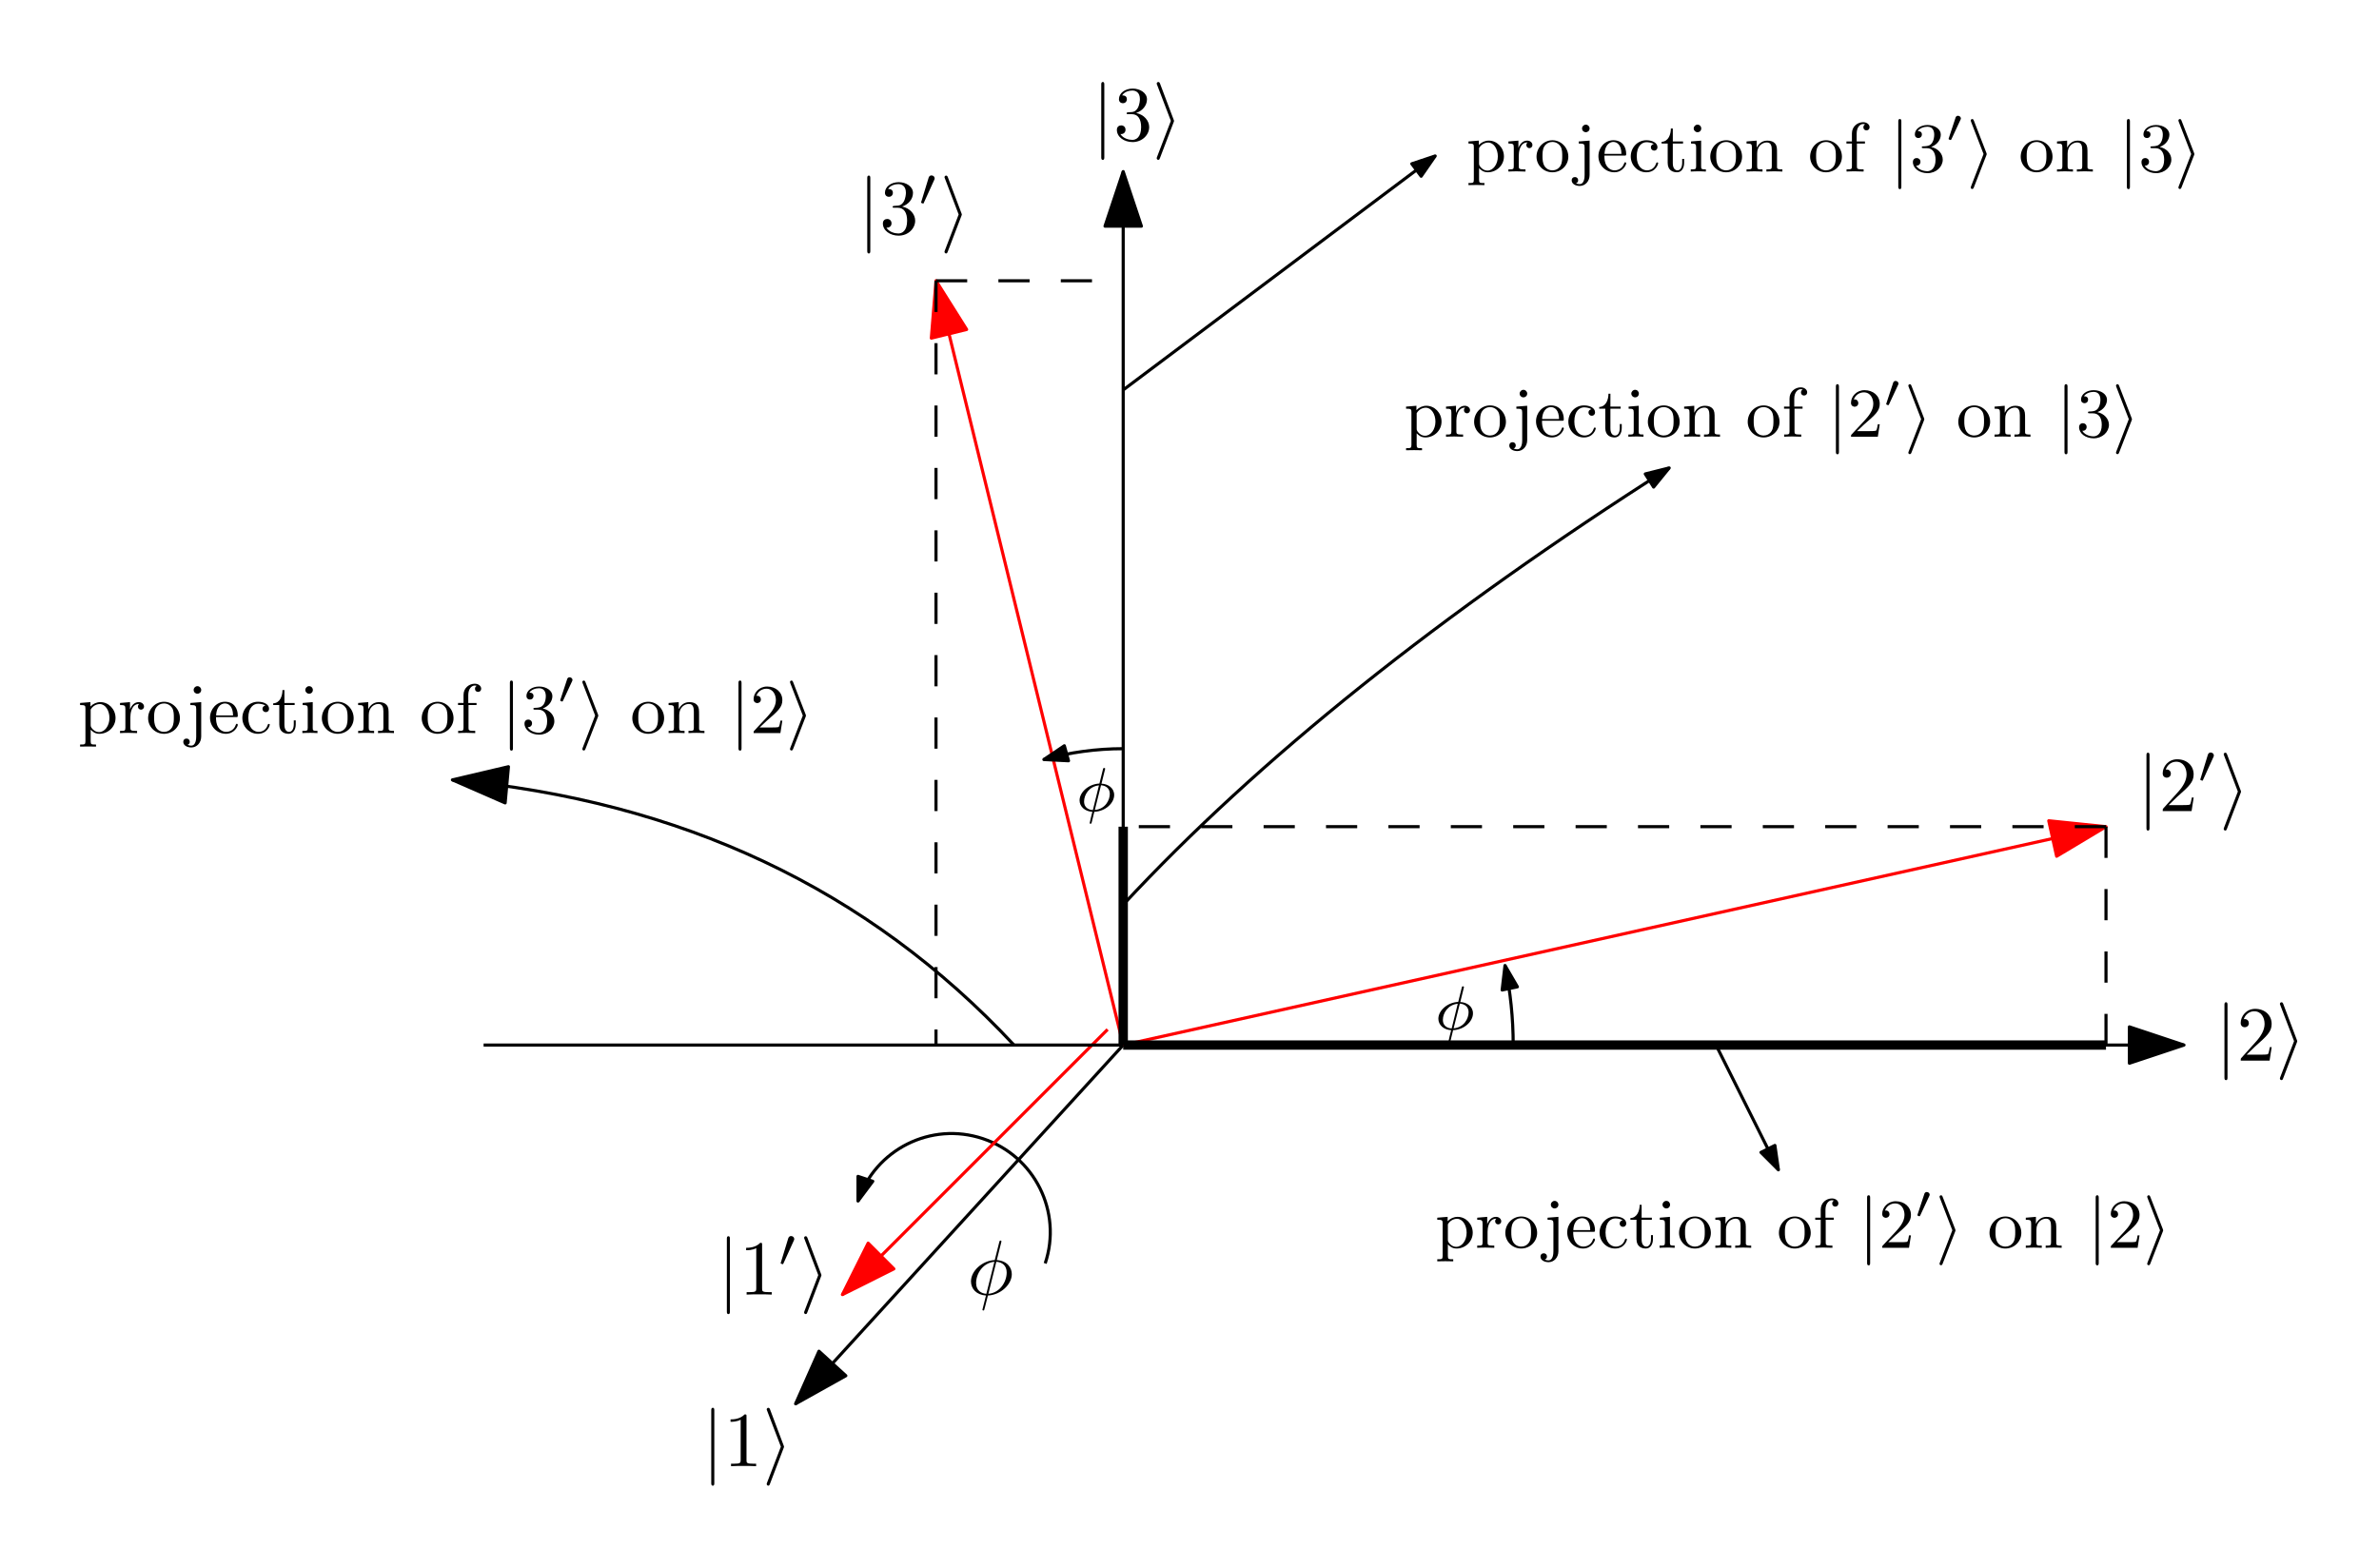 <?xml version="1.0" encoding="UTF-8"?>
<svg width="305pt" height="201pt" version="1.1" viewBox="0 0 305 201" xmlns="http://www.w3.org/2000/svg" xmlns:xlink="http://www.w3.org/1999/xlink">
 <defs>
  <symbol id="glyph0-1" overflow="visible">
   <path d="m1.578-7.125c0-0.172 0-0.359-0.188-0.359-0.203 0-0.203 0.188-0.203 0.359v9.266c0 0.172 0 0.359 0.203 0.359 0.188 0 0.188-0.188 0.188-0.359z"/>
  </symbol>
  <symbol id="glyph0-2" overflow="visible">
   <path d="m2.719-2.328c0.047-0.109 0.047-0.141 0.047-0.172 0-0.016 0-0.047-0.047-0.156l-1.734-4.594c-0.062-0.172-0.125-0.234-0.234-0.234s-0.203 0.094-0.203 0.203c0 0.031 0 0.047 0.047 0.156l1.766 4.625-1.766 4.609c-0.047 0.109-0.047 0.141-0.047 0.188 0 0.109 0.094 0.203 0.203 0.203 0.125 0 0.172-0.109 0.203-0.203z"/>
  </symbol>
  <symbol id="glyph1-1" overflow="visible">
   <path d="m2.938-6.375c0-0.25 0-0.266-0.234-0.266-0.625 0.641-1.5 0.641-1.812 0.641v0.312c0.203 0 0.781 0 1.297-0.266v5.172c0 0.359-0.031 0.469-0.922 0.469h-0.312v0.312c0.344-0.031 1.203-0.031 1.609-0.031 0.391 0 1.266 0 1.609 0.031v-0.312h-0.312c-0.906 0-0.922-0.109-0.922-0.469z"/>
  </symbol>
  <symbol id="glyph1-2" overflow="visible">
   <path d="m1.266-0.766 1.062-1.031c1.547-1.375 2.141-1.906 2.141-2.906 0-1.141-0.891-1.938-2.109-1.938-1.125 0-1.859 0.922-1.859 1.812 0 0.547 0.5 0.547 0.531 0.547 0.172 0 0.516-0.109 0.516-0.531 0-0.25-0.188-0.516-0.531-0.516-0.078 0-0.094 0-0.125 0.016 0.219-0.656 0.766-1.016 1.344-1.016 0.906 0 1.328 0.812 1.328 1.625 0 0.797-0.484 1.578-1.047 2.203l-1.906 2.125c-0.109 0.109-0.109 0.141-0.109 0.375h3.703l0.266-1.734h-0.234c-0.062 0.297-0.125 0.734-0.234 0.891-0.062 0.078-0.719 0.078-0.938 0.078z"/>
  </symbol>
  <symbol id="glyph1-3" overflow="visible">
   <path d="m2.891-3.516c0.812-0.266 1.391-0.953 1.391-1.75 0-0.812-0.875-1.375-1.828-1.375-1 0-1.766 0.594-1.766 1.359 0 0.328 0.219 0.516 0.516 0.516s0.5-0.219 0.5-0.516c0-0.484-0.469-0.484-0.609-0.484 0.297-0.5 0.953-0.625 1.312-0.625 0.422 0 0.969 0.219 0.969 1.109 0 0.125-0.031 0.703-0.281 1.141-0.297 0.484-0.641 0.516-0.891 0.516-0.078 0.016-0.312 0.031-0.391 0.031-0.078 0.016-0.141 0.031-0.141 0.125 0 0.109 0.062 0.109 0.234 0.109h0.438c0.812 0 1.188 0.672 1.188 1.656 0 1.359-0.688 1.641-1.125 1.641s-1.188-0.172-1.531-0.75c0.344 0.047 0.656-0.172 0.656-0.547 0-0.359-0.266-0.562-0.547-0.562-0.25 0-0.562 0.141-0.562 0.578 0 0.906 0.922 1.562 2.016 1.562 1.219 0 2.125-0.906 2.125-1.922 0-0.812-0.641-1.594-1.672-1.812z"/>
  </symbol>
  <symbol id="glyph2-1" overflow="visible">
   <path d="m4.359-6.672c0-0.031 0.031-0.141 0.031-0.141 0-0.016 0-0.109-0.125-0.109-0.094 0-0.109 0.031-0.156 0.203l-0.578 2.297c-1.578 0.062-3.047 1.375-3.047 2.734 0 0.953 0.703 1.734 1.922 1.812-0.078 0.297-0.156 0.625-0.234 0.938-0.125 0.469-0.219 0.844-0.219 0.875 0 0.094 0.078 0.109 0.125 0.109s0.062-0.016 0.094-0.047c0.016-0.016 0.078-0.25 0.109-0.391l0.375-1.484c1.609-0.062 3.062-1.406 3.062-2.734 0-0.797-0.531-1.703-1.922-1.812zm-1.906 6.578c-0.594-0.031-1.312-0.391-1.312-1.375 0-1.203 0.859-2.594 2.344-2.734zm1.281-4.109c0.766 0.047 1.328 0.5 1.328 1.375 0 1.188-0.859 2.609-2.344 2.734z"/>
  </symbol>
  <symbol id="glyph3-1" overflow="visible">
   <path d="m2.016-3.297c0.062-0.109 0.062-0.172 0.062-0.219 0-0.219-0.188-0.375-0.406-0.375-0.266 0-0.344 0.219-0.375 0.328l-0.922 3.016c-0.016 0.016-0.047 0.094-0.047 0.109 0 0.078 0.219 0.156 0.281 0.156 0.047 0 0.047-0.016 0.094-0.125z"/>
  </symbol>
  <symbol id="glyph4-1" overflow="visible">
   <path d="m3.688-5.422c0-0.094-0.094-0.109-0.141-0.109-0.094 0-0.109 0.047-0.141 0.172l-0.453 1.828c-1.406 0.062-2.547 1.125-2.547 2.156 0 0.797 0.688 1.422 1.641 1.469-0.062 0.234-0.125 0.5-0.188 0.75-0.094 0.375-0.156 0.656-0.156 0.688 0 0 0 0.094 0.109 0.094s0.109-0.047 0.156-0.188l0.328-1.344c1.422-0.062 2.547-1.109 2.547-2.156 0-0.906-0.797-1.422-1.625-1.453zm-0.531 2.109c0.594 0.047 1.125 0.375 1.125 1.109 0 0.766-0.547 1.938-1.922 2.062zm-1.047 3.188c-0.266-0.016-1.125-0.141-1.125-1.109 0-0.859 0.641-1.938 1.906-2.062z"/>
  </symbol>
  <symbol id="glyph5-1" overflow="visible">
   <path d="m1.625-3.016c0.297-0.516 0.797-0.703 1.172-0.703 0.703 0 1.234 0.812 1.234 1.781 0 1.016-0.609 1.812-1.328 1.812-0.406 0-0.75-0.234-0.969-0.547-0.109-0.188-0.109-0.203-0.109-0.375zm0 2.578c0.234 0.234 0.531 0.531 1.125 0.531 1.078 0 2.062-0.859 2.062-2.031 0-1.125-0.891-2.031-1.938-2.031-0.484 0-0.938 0.203-1.281 0.562v-0.562l-1.328 0.109v0.266c0.641 0 0.688 0.062 0.688 0.453v4.188c0 0.422-0.094 0.422-0.688 0.422v0.266c0.422-0.016 0.594-0.016 1.031-0.016 0.422 0 0.547 0 1.016 0.016v-0.266c-0.594 0-0.688 0-0.688-0.422z"/>
  </symbol>
  <symbol id="glyph5-2" overflow="visible">
   <path d="m1.594-2.047c0-0.375 0.094-1.688 1.125-1.688-0.016 0.016-0.156 0.125-0.156 0.328 0 0.25 0.188 0.406 0.391 0.406 0.188 0 0.391-0.141 0.391-0.406 0-0.281-0.266-0.562-0.672-0.562-0.531 0-0.906 0.375-1.125 0.938v-0.938l-1.281 0.109v0.266c0.609 0 0.688 0.062 0.688 0.516v2.391c0 0.406-0.094 0.406-0.688 0.406v0.281c0.484-0.016 0.594-0.031 1.047-0.031 0.359 0 0.578 0.016 1.141 0.031v-0.281h-0.172c-0.656 0-0.688-0.094-0.688-0.422z"/>
  </symbol>
  <symbol id="glyph5-3" overflow="visible">
   <path d="m4.344-1.906c0-1.172-0.938-2.109-2.031-2.109-1.141 0-2.047 0.953-2.047 2.109 0 1.109 0.922 2 2.031 2 1.141 0 2.047-0.906 2.047-2zm-2.031 1.75c-0.453 0-0.828-0.219-1.031-0.562-0.234-0.391-0.25-0.859-0.25-1.266 0-0.344 0-0.844 0.219-1.219 0.281-0.453 0.719-0.594 1.047-0.594 0.516 0 0.875 0.297 1.062 0.594 0.203 0.375 0.203 0.828 0.203 1.219 0 0.328 0 0.844-0.219 1.234-0.25 0.422-0.656 0.594-1.031 0.594z"/>
  </symbol>
  <symbol id="glyph5-4" overflow="visible">
   <path d="m1.953-3.969-1.391 0.109v0.266c0.672 0 0.75 0.062 0.75 0.516v3.531c0 0.266-0.031 1.156-0.641 1.156-0.031 0-0.266 0-0.469-0.109 0.281-0.078 0.281-0.328 0.281-0.391 0-0.234-0.172-0.406-0.406-0.406-0.266 0-0.422 0.172-0.422 0.422 0 0.469 0.516 0.719 1.031 0.719 0.703 0 1.266-0.594 1.266-1.406zm0-1.562c0-0.266-0.219-0.484-0.484-0.484s-0.484 0.219-0.484 0.484c0 0.281 0.219 0.484 0.484 0.484s0.484-0.203 0.484-0.484z"/>
  </symbol>
  <symbol id="glyph5-5" overflow="visible">
   <path d="m3.594-2.047c0.188 0 0.234 0 0.234-0.203 0-0.922-0.5-1.766-1.656-1.766-1.062 0-1.906 0.938-1.906 2.047 0 1.172 0.938 2.062 2.031 2.062s1.531-0.953 1.531-1.156c0-0.062-0.047-0.125-0.125-0.125-0.094 0-0.109 0.062-0.125 0.109-0.297 0.906-1.109 0.922-1.234 0.922-0.438 0-0.797-0.234-1-0.547-0.297-0.438-0.312-0.969-0.312-1.344zm-2.547-0.219c0.078-1.391 0.875-1.531 1.125-1.531 0.5 0 1.031 0.375 1.047 1.531z"/>
  </symbol>
  <symbol id="glyph5-6" overflow="visible">
   <path d="m3.266-3.531c-0.188 0.047-0.375 0.172-0.375 0.422 0 0.234 0.188 0.422 0.422 0.422s0.422-0.156 0.422-0.438c0-0.547-0.625-0.891-1.422-0.891-1.141 0-2 0.953-2 2.078 0 1.156 0.922 2.031 1.984 2.031 1.25 0 1.531-1.078 1.531-1.156 0-0.109-0.094-0.109-0.125-0.109-0.094 0-0.094 0.016-0.156 0.172-0.203 0.609-0.703 0.844-1.156 0.844-0.578 0-1.312-0.469-1.312-1.797 0-1.391 0.719-1.812 1.25-1.812 0.125 0 0.609 0.016 0.938 0.234z"/>
  </symbol>
  <symbol id="glyph5-7" overflow="visible">
   <path d="m2.922-3.594v-0.266h-1.312v-1.656h-0.25c0 0.75-0.312 1.672-1.188 1.703v0.219h0.781v2.484c0 1 0.719 1.203 1.203 1.203 0.594 0 0.906-0.562 0.906-1.203v-0.516h-0.25v0.484c0 0.672-0.281 0.984-0.594 0.984-0.609 0-0.609-0.781-0.609-0.953v-2.484z"/>
  </symbol>
  <symbol id="glyph5-8" overflow="visible">
   <path d="m1.656-3.969-1.297 0.109v0.266c0.578 0 0.656 0.062 0.656 0.5v2.406c0 0.406-0.094 0.406-0.688 0.406v0.281c0.391-0.016 0.594-0.031 0.984-0.031 0.141 0 0.516 0 0.953 0.031v-0.281c-0.578 0-0.609-0.047-0.609-0.391zm0.016-1.562c0-0.266-0.203-0.484-0.484-0.484-0.266 0-0.484 0.234-0.484 0.484 0 0.266 0.219 0.484 0.484 0.484 0.281 0 0.484-0.203 0.484-0.484z"/>
  </symbol>
  <symbol id="glyph5-9" overflow="visible">
   <path d="m1.672-2.328c0-0.953 0.672-1.406 1.234-1.406 0.531 0 0.641 0.438 0.641 0.969v2.078c0 0.406-0.094 0.406-0.688 0.406v0.281c0.422-0.016 0.594-0.031 1.031-0.031 0.422 0 0.547 0.016 1.016 0.031v-0.281c-0.453 0-0.688 0-0.688-0.281v-1.719c0-0.734 0-1-0.25-1.312-0.203-0.25-0.547-0.375-1-0.375-0.828 0-1.219 0.625-1.344 0.875h-0.016v-0.875l-1.297 0.109v0.266c0.609 0 0.688 0.062 0.688 0.516v2.391c0 0.406-0.094 0.406-0.688 0.406v0.281c0.422-0.016 0.594-0.031 1.031-0.031 0.422 0 0.547 0.016 1.016 0.031v-0.281c-0.594 0-0.688 0-0.688-0.406z"/>
  </symbol>
  <symbol id="glyph5-10" overflow="visible">
   <path d="m2.688-3.594v-0.266h-1.062v-1.016c0-0.812 0.438-1.219 0.828-1.219 0.078 0 0.172 0.016 0.266 0.047-0.094 0.031-0.234 0.141-0.234 0.375s0.172 0.391 0.391 0.391c0.25 0 0.406-0.172 0.406-0.406 0-0.344-0.344-0.641-0.828-0.641-0.703 0-1.438 0.531-1.438 1.438v1.031h-0.703v0.266h0.703v2.906c0 0.406-0.094 0.406-0.688 0.406v0.281c0.469-0.016 0.594-0.031 1.047-0.031 0.359 0 0.578 0.016 1.141 0.031v-0.281h-0.188c-0.656 0-0.672-0.094-0.672-0.422v-2.891z"/>
  </symbol>
  <symbol id="glyph5-11" overflow="visible">
   <path d="m4.141-1.594h-0.25c-0.016 0.125-0.094 0.656-0.203 0.797-0.062 0.078-0.672 0.078-0.859 0.078h-1.594l0.891-0.844c1.469-1.266 2.016-1.75 2.016-2.656 0-1.031-0.844-1.75-1.953-1.75-1.031 0-1.734 0.812-1.734 1.625 0 0.453 0.391 0.5 0.469 0.5 0.203 0 0.469-0.141 0.469-0.469 0-0.266-0.188-0.469-0.469-0.469-0.047 0-0.062 0-0.109 0.016 0.219-0.641 0.797-0.922 1.281-0.922 0.906 0 1.219 0.844 1.219 1.469 0 0.906-0.688 1.656-1.109 2.125l-1.641 1.766c-0.109 0.109-0.109 0.125-0.109 0.328h3.438z"/>
  </symbol>
  <symbol id="glyph5-12" overflow="visible">
   <path d="m2.734-3.156c0.828-0.312 1.234-0.969 1.234-1.594 0-0.688-0.766-1.219-1.703-1.219-0.922 0-1.625 0.531-1.625 1.203 0 0.297 0.188 0.469 0.453 0.469s0.453-0.188 0.453-0.453c0-0.312-0.219-0.438-0.531-0.438 0.234-0.375 0.781-0.562 1.234-0.562 0.734 0 0.875 0.594 0.875 1.016 0 0.266-0.047 0.703-0.266 1.047-0.281 0.391-0.594 0.406-0.859 0.438-0.219 0.016-0.234 0.016-0.312 0.016s-0.156 0.016-0.156 0.109c0 0.125 0.078 0.125 0.234 0.125h0.406c0.781 0 1.125 0.625 1.125 1.469 0 1.156-0.609 1.484-1.062 1.484-0.172 0-1.047-0.047-1.438-0.719 0.312 0.047 0.562-0.172 0.562-0.484 0-0.297-0.219-0.484-0.484-0.484-0.219 0-0.484 0.141-0.484 0.516 0 0.797 0.828 1.422 1.875 1.422 1.109 0 1.953-0.812 1.953-1.734 0-0.781-0.625-1.438-1.484-1.625z"/>
  </symbol>
  <symbol id="glyph6-1" overflow="visible">
   <path d="m1.469-6.391c0-0.156 0-0.344-0.188-0.344-0.203 0-0.203 0.172-0.203 0.344v8.297c0 0.156 0 0.344 0.203 0.344 0.188 0 0.188-0.172 0.188-0.344z"/>
  </symbol>
  <symbol id="glyph6-2" overflow="visible">
   <path d="m2.516-2.078c0.047-0.125 0.047-0.141 0.047-0.172 0-0.016 0-0.031-0.047-0.156l-1.594-4.109c-0.062-0.156-0.109-0.219-0.219-0.219s-0.188 0.094-0.188 0.203c0 0.016 0 0.031 0.047 0.156l1.594 4.125-1.594 4.125c-0.047 0.125-0.047 0.141-0.047 0.156 0 0.125 0.078 0.203 0.188 0.203s0.156-0.062 0.219-0.219z"/>
  </symbol>
  <symbol id="glyph7-1" overflow="visible">
   <path d="m1.875-2.812c0.047-0.094 0.062-0.156 0.062-0.188 0-0.188-0.172-0.344-0.375-0.344-0.234 0-0.312 0.203-0.328 0.297l-0.844 2.562c0 0.031-0.031 0.078-0.031 0.094 0 0.109 0.25 0.156 0.25 0.156 0.062 0 0.078-0.047 0.109-0.094z"/>
  </symbol>
  <clipPath id="clip1">
   <path d="m124 159h6v9.93h-6z"/>
  </clipPath>
 </defs>
 <g id="surface1">
  <path transform="matrix(1,0,0,-1,-24,782)" d="m168 648h136" fill="none" stroke="#000" stroke-linejoin="round" stroke-miterlimit="10" stroke-width=".4"/>
  <path transform="matrix(1,0,0,-1,-24,782)" d="m304 648-7 2.332v-4.664z" fill-rule="evenodd" stroke="#000" stroke-linejoin="round" stroke-miterlimit="10" stroke-width=".4"/>
  <path transform="matrix(1,0,0,-1,-24,782)" d="m168 648-42-46" fill="none" stroke="#000" stroke-linejoin="round" stroke-miterlimit="10" stroke-width=".4"/>
  <path transform="matrix(1,0,0,-1,-24,782)" d="m126 602 6.441 3.598-3.445 3.144z" fill-rule="evenodd" stroke="#000" stroke-linejoin="round" stroke-miterlimit="10" stroke-width=".4"/>
  <path transform="matrix(1,0,0,-1,-24,782)" d="m168 648v112" fill="none" stroke="#000" stroke-linejoin="round" stroke-miterlimit="10" stroke-width=".4"/>
  <path transform="matrix(1,0,0,-1,-24,782)" d="m168 760-2.332-7h4.664z" fill-rule="evenodd" stroke="#000" stroke-linejoin="round" stroke-miterlimit="10" stroke-width=".4"/>
  <g>
   <use x="90" y="187.999" xlink:href="#glyph0-1"/>
  </g>
  <g>
   <use x="92.767" y="187.999" xlink:href="#glyph1-1"/>
  </g>
  <g>
   <use x="97.749" y="187.999" xlink:href="#glyph0-2"/>
  </g>
  <g>
   <use x="284" y="135.999" xlink:href="#glyph0-1"/>
  </g>
  <g>
   <use x="286.767" y="135.999" xlink:href="#glyph1-2"/>
  </g>
  <g>
   <use x="291.749" y="135.999" xlink:href="#glyph0-2"/>
  </g>
  <g>
   <use x="140" y="17.999" xlink:href="#glyph0-1"/>
  </g>
  <g>
   <use x="142.767" y="17.999" xlink:href="#glyph1-3"/>
  </g>
  <g>
   <use x="147.749" y="17.999" xlink:href="#glyph0-2"/>
  </g>
  <g clip-path="url(#clip1)">
   <g>
    <use x="124" y="165.993" xlink:href="#glyph2-1"/>
   </g>
  </g>
  <path transform="matrix(1,0,0,-1,-24,782)" d="m158 620c2.211 6.629-1.371 13.789-8 16s-13.789-1.371-16-8" fill="none" stroke="#000" stroke-linejoin="round" stroke-miterlimit="10" stroke-width=".4"/>
  <path transform="matrix(1,0,0,-1,-24,782)" d="m134 628 1.895 2.531-1.895 0.629z" fill-rule="evenodd" stroke="#000" stroke-linejoin="round" stroke-miterlimit="10" stroke-width=".4"/>
  <path transform="matrix(1,0,0,-1,-24,782)" d="m166 650-34-34" fill="none" stroke="#f00" stroke-linejoin="round" stroke-miterlimit="10" stroke-width=".4"/>
  <path transform="matrix(1,0,0,-1,-24,782)" d="m132 616 6.598 3.301-3.297 3.297z" fill="#f00" fill-rule="evenodd" stroke="#f00" stroke-linejoin="round" stroke-miterlimit="10" stroke-width=".4"/>
  <g>
   <use x="92" y="165.999" xlink:href="#glyph0-1"/>
  </g>
  <g>
   <use x="94.767" y="165.999" xlink:href="#glyph1-1"/>
  </g>
  <g>
   <use x="99.749" y="162.384" xlink:href="#glyph3-1"/>
  </g>
  <g>
   <use x="102.544" y="165.999" xlink:href="#glyph0-2"/>
  </g>
  <path transform="matrix(1,0,0,-1,-24,782)" d="m168 648 126 28" fill="none" stroke="#f00" stroke-linejoin="round" stroke-miterlimit="10" stroke-width=".4"/>
  <path transform="matrix(1,0,0,-1,-24,782)" d="m294 676-7.34 0.758 1.012-4.551z" fill="#f00" fill-rule="evenodd" stroke="#f00" stroke-linejoin="round" stroke-miterlimit="10" stroke-width=".4"/>
  <g>
   <use x="274" y="103.999" xlink:href="#glyph0-1"/>
  </g>
  <g>
   <use x="276.767" y="103.999" xlink:href="#glyph1-2"/>
  </g>
  <g>
   <use x="281.749" y="100.384" xlink:href="#glyph3-1"/>
  </g>
  <g>
   <use x="284.544" y="103.999" xlink:href="#glyph0-2"/>
  </g>
  <path transform="matrix(1,0,0,-1,-24,782)" d="m168 648-24 98" fill="none" stroke="#f00" stroke-linejoin="round" stroke-miterlimit="10" stroke-width=".4"/>
  <path transform="matrix(1,0,0,-1,-24,782)" d="m144 746-0.598-7.356 4.527 1.109z" fill="#f00" fill-rule="evenodd" stroke="#f00" stroke-linejoin="round" stroke-miterlimit="10" stroke-width=".4"/>
  <g>
   <use x="110" y="29.999" xlink:href="#glyph0-1"/>
  </g>
  <g>
   <use x="112.767" y="29.999" xlink:href="#glyph1-3"/>
  </g>
  <g>
   <use x="117.749" y="26.384" xlink:href="#glyph3-1"/>
  </g>
  <g>
   <use x="120.544" y="29.999" xlink:href="#glyph0-2"/>
  </g>
  <path transform="matrix(1,0,0,-1,-24,782)" d="m218 648c0 3.426-0.352 6.844-1.051 10.199" fill="none" stroke="#000" stroke-linejoin="round" stroke-miterlimit="10" stroke-width=".4"/>
  <path transform="matrix(1,0,0,-1,-24,782)" d="m216.95 658.2-0.367-3.141 1.957 0.406z" fill-rule="evenodd" stroke="#000" stroke-linejoin="round" stroke-miterlimit="10" stroke-width=".4"/>
  <path transform="matrix(1,0,0,-1,-24,782)" d="m168 686c-3.438 0-6.859-0.465-10.172-1.387" fill="none" stroke="#000" stroke-linejoin="round" stroke-miterlimit="10" stroke-width=".4"/>
  <path transform="matrix(1,0,0,-1,-24,782)" d="m157.83 684.61 3.16-0.16-0.535 1.926z" fill-rule="evenodd" stroke="#000" stroke-linejoin="round" stroke-miterlimit="10" stroke-width=".4"/>
  <g>
   <use x="138" y="104" xlink:href="#glyph4-1"/>
  </g>
  <g>
   <use x="184" y="132" xlink:href="#glyph4-1"/>
  </g>
  <path transform="matrix(1,0,0,-1,-24,782)" d="m144 746h24" fill="none" stroke="#000" stroke-dasharray="4" stroke-linejoin="round" stroke-miterlimit="10" stroke-width=".4"/>
  <path transform="matrix(1,0,0,-1,-24,782)" d="m294 676v-28" fill="none" stroke="#000" stroke-dasharray="4" stroke-linejoin="round" stroke-miterlimit="10" stroke-width=".4"/>
  <path transform="matrix(1,0,0,-1,-24,782)" d="m294 676h-126" fill="none" stroke="#000" stroke-dasharray="4" stroke-linejoin="round" stroke-miterlimit="10" stroke-width=".4"/>
  <path transform="matrix(1,0,0,-1,-24,782)" d="m144 746v-98" fill="none" stroke="#000" stroke-dasharray="4" stroke-linejoin="round" stroke-miterlimit="10" stroke-width=".4"/>
  <path transform="matrix(1,0,0,-1,-24,782)" d="m168 648h-82" fill="none" stroke="#000" stroke-linejoin="round" stroke-miterlimit="10" stroke-width=".4"/>
  <path transform="matrix(1,0,0,-1,-24,782)" d="m168 648v28" fill="none" stroke="#000" stroke-linejoin="round" stroke-miterlimit="10" stroke-width="1.2"/>
  <path transform="matrix(1,0,0,-1,-24,782)" d="m168 666c17.332 18.668 40.668 37.332 70 56" fill="none" stroke="#000" stroke-linejoin="round" stroke-miterlimit="10" stroke-width=".4"/>
  <path transform="matrix(1,0,0,-1,-24,782)" d="m238 722-3.066-0.77 1.07-1.684z" fill-rule="evenodd" stroke="#000" stroke-linejoin="round" stroke-miterlimit="10" stroke-width=".4"/>
  <g>
   <use x="180" y="55.998" xlink:href="#glyph5-1"/>
   <use x="185.12" y="55.998" xlink:href="#glyph5-2"/>
   <use x="188.724" y="55.998" xlink:href="#glyph5-3"/>
  </g>
  <g>
   <use x="193.843" y="55.998" xlink:href="#glyph5-4"/>
   <use x="196.659" y="55.998" xlink:href="#glyph5-5"/>
   <use x="200.758" y="55.998" xlink:href="#glyph5-6"/>
   <use x="204.854" y="55.998" xlink:href="#glyph5-7"/>
   <use x="208.438" y="55.998" xlink:href="#glyph5-8"/>
   <use x="210.998" y="55.998" xlink:href="#glyph5-3"/>
   <use x="215.606" y="55.998" xlink:href="#glyph5-9"/>
  </g>
  <g>
   <use x="223.801" y="55.998" xlink:href="#glyph5-3"/>
   <use x="228.409" y="55.998" xlink:href="#glyph5-10"/>
  </g>
  <g>
   <use x="234.293" y="55.998" xlink:href="#glyph6-1"/>
  </g>
  <g>
   <use x="236.852" y="55.998" xlink:href="#glyph5-11"/>
  </g>
  <g>
   <use x="241.46" y="52.189" xlink:href="#glyph7-1"/>
  </g>
  <g>
   <use x="244.144" y="55.998" xlink:href="#glyph6-2"/>
  </g>
  <g>
   <use x="250.8" y="55.998" xlink:href="#glyph5-3"/>
   <use x="255.408" y="55.998" xlink:href="#glyph5-9"/>
  </g>
  <g>
   <use x="263.599" y="55.998" xlink:href="#glyph6-1"/>
  </g>
  <g>
   <use x="266.159" y="55.998" xlink:href="#glyph5-12"/>
  </g>
  <g>
   <use x="270.767" y="55.998" xlink:href="#glyph6-2"/>
  </g>
  <path transform="matrix(1,0,0,-1,-24,782)" d="m168 648h126" fill="none" stroke="#000" stroke-linejoin="round" stroke-miterlimit="10" stroke-width="1.2"/>
  <path transform="matrix(1,0,0,-1,-24,782)" d="m244 648 8-16" fill="none" stroke="#000" stroke-linejoin="round" stroke-miterlimit="10" stroke-width=".4"/>
  <path transform="matrix(1,0,0,-1,-24,782)" d="m252 632-0.449 3.129-1.785-0.891z" fill-rule="evenodd" stroke="#000" stroke-linejoin="round" stroke-miterlimit="10" stroke-width=".4"/>
  <g>
   <use x="184" y="159.998" xlink:href="#glyph5-1"/>
   <use x="189.12" y="159.998" xlink:href="#glyph5-2"/>
   <use x="192.724" y="159.998" xlink:href="#glyph5-3"/>
  </g>
  <g>
   <use x="197.843" y="159.998" xlink:href="#glyph5-4"/>
   <use x="200.659" y="159.998" xlink:href="#glyph5-5"/>
   <use x="204.758" y="159.998" xlink:href="#glyph5-6"/>
   <use x="208.854" y="159.998" xlink:href="#glyph5-7"/>
   <use x="212.438" y="159.998" xlink:href="#glyph5-8"/>
   <use x="214.998" y="159.998" xlink:href="#glyph5-3"/>
   <use x="219.606" y="159.998" xlink:href="#glyph5-9"/>
  </g>
  <g>
   <use x="227.801" y="159.998" xlink:href="#glyph5-3"/>
   <use x="232.409" y="159.998" xlink:href="#glyph5-10"/>
  </g>
  <g>
   <use x="238.293" y="159.998" xlink:href="#glyph6-1"/>
  </g>
  <g>
   <use x="240.852" y="159.998" xlink:href="#glyph5-11"/>
  </g>
  <g>
   <use x="245.46" y="156.189" xlink:href="#glyph7-1"/>
  </g>
  <g>
   <use x="248.144" y="159.998" xlink:href="#glyph6-2"/>
  </g>
  <g>
   <use x="254.8" y="159.998" xlink:href="#glyph5-3"/>
   <use x="259.408" y="159.998" xlink:href="#glyph5-9"/>
  </g>
  <g>
   <use x="267.599" y="159.998" xlink:href="#glyph6-1"/>
  </g>
  <g>
   <use x="270.159" y="159.998" xlink:href="#glyph5-11"/>
  </g>
  <g>
   <use x="274.767" y="159.998" xlink:href="#glyph6-2"/>
  </g>
  <path transform="matrix(1,0,0,-1,-24,782)" d="m168 732 40 30" fill="none" stroke="#000" stroke-linejoin="round" stroke-miterlimit="10" stroke-width=".4"/>
  <path transform="matrix(1,0,0,-1,-24,782)" d="m208 762-3-1 1.199-1.598z" fill-rule="evenodd" stroke="#000" stroke-linejoin="round" stroke-miterlimit="10" stroke-width=".4"/>
  <g>
   <use x="188" y="21.998" xlink:href="#glyph5-1"/>
   <use x="193.12" y="21.998" xlink:href="#glyph5-2"/>
   <use x="196.724" y="21.998" xlink:href="#glyph5-3"/>
  </g>
  <g>
   <use x="201.843" y="21.998" xlink:href="#glyph5-4"/>
   <use x="204.659" y="21.998" xlink:href="#glyph5-5"/>
   <use x="208.758" y="21.998" xlink:href="#glyph5-6"/>
   <use x="212.854" y="21.998" xlink:href="#glyph5-7"/>
   <use x="216.438" y="21.998" xlink:href="#glyph5-8"/>
   <use x="218.998" y="21.998" xlink:href="#glyph5-3"/>
   <use x="223.606" y="21.998" xlink:href="#glyph5-9"/>
  </g>
  <g>
   <use x="231.801" y="21.998" xlink:href="#glyph5-3"/>
   <use x="236.409" y="21.998" xlink:href="#glyph5-10"/>
  </g>
  <g>
   <use x="242.293" y="21.998" xlink:href="#glyph6-1"/>
  </g>
  <g>
   <use x="244.852" y="21.998" xlink:href="#glyph5-12"/>
  </g>
  <g>
   <use x="249.46" y="18.189" xlink:href="#glyph7-1"/>
  </g>
  <g>
   <use x="252.144" y="21.998" xlink:href="#glyph6-2"/>
  </g>
  <g>
   <use x="258.8" y="21.998" xlink:href="#glyph5-3"/>
   <use x="263.408" y="21.998" xlink:href="#glyph5-9"/>
  </g>
  <g>
   <use x="271.599" y="21.998" xlink:href="#glyph6-1"/>
  </g>
  <g>
   <use x="274.159" y="21.998" xlink:href="#glyph5-12"/>
  </g>
  <g>
   <use x="278.767" y="21.998" xlink:href="#glyph6-2"/>
  </g>
  <path transform="matrix(1,0,0,-1,-24,782)" d="m154 648c-18.668 20-42.668 31.332-72 34" fill="none" stroke="#000" stroke-linejoin="round" stroke-miterlimit="10" stroke-width=".4"/>
  <path transform="matrix(1,0,0,-1,-24,782)" d="m82 682 6.762-2.953 0.422 4.641z" fill-rule="evenodd" stroke="#000" stroke-linejoin="round" stroke-miterlimit="10" stroke-width=".4"/>
  <g>
   <use x="10" y="93.998" xlink:href="#glyph5-1"/>
   <use x="15.12" y="93.998" xlink:href="#glyph5-2"/>
   <use x="18.724" y="93.998" xlink:href="#glyph5-3"/>
  </g>
  <g>
   <use x="23.843" y="93.998" xlink:href="#glyph5-4"/>
   <use x="26.659" y="93.998" xlink:href="#glyph5-5"/>
   <use x="30.758" y="93.998" xlink:href="#glyph5-6"/>
   <use x="34.854" y="93.998" xlink:href="#glyph5-7"/>
   <use x="38.438" y="93.998" xlink:href="#glyph5-8"/>
   <use x="40.998" y="93.998" xlink:href="#glyph5-3"/>
   <use x="45.606" y="93.998" xlink:href="#glyph5-9"/>
  </g>
  <g>
   <use x="53.801" y="93.998" xlink:href="#glyph5-3"/>
   <use x="58.409" y="93.998" xlink:href="#glyph5-10"/>
  </g>
  <g>
   <use x="64.293" y="93.998" xlink:href="#glyph6-1"/>
  </g>
  <g>
   <use x="66.852" y="93.998" xlink:href="#glyph5-12"/>
  </g>
  <g>
   <use x="71.46" y="90.189" xlink:href="#glyph7-1"/>
  </g>
  <g>
   <use x="74.144" y="93.998" xlink:href="#glyph6-2"/>
  </g>
  <g>
   <use x="80.8" y="93.998" xlink:href="#glyph5-3"/>
   <use x="85.408" y="93.998" xlink:href="#glyph5-9"/>
  </g>
  <g>
   <use x="93.599" y="93.998" xlink:href="#glyph6-1"/>
  </g>
  <g>
   <use x="96.159" y="93.998" xlink:href="#glyph5-11"/>
  </g>
  <g>
   <use x="100.767" y="93.998" xlink:href="#glyph6-2"/>
  </g>
 </g>
</svg>
